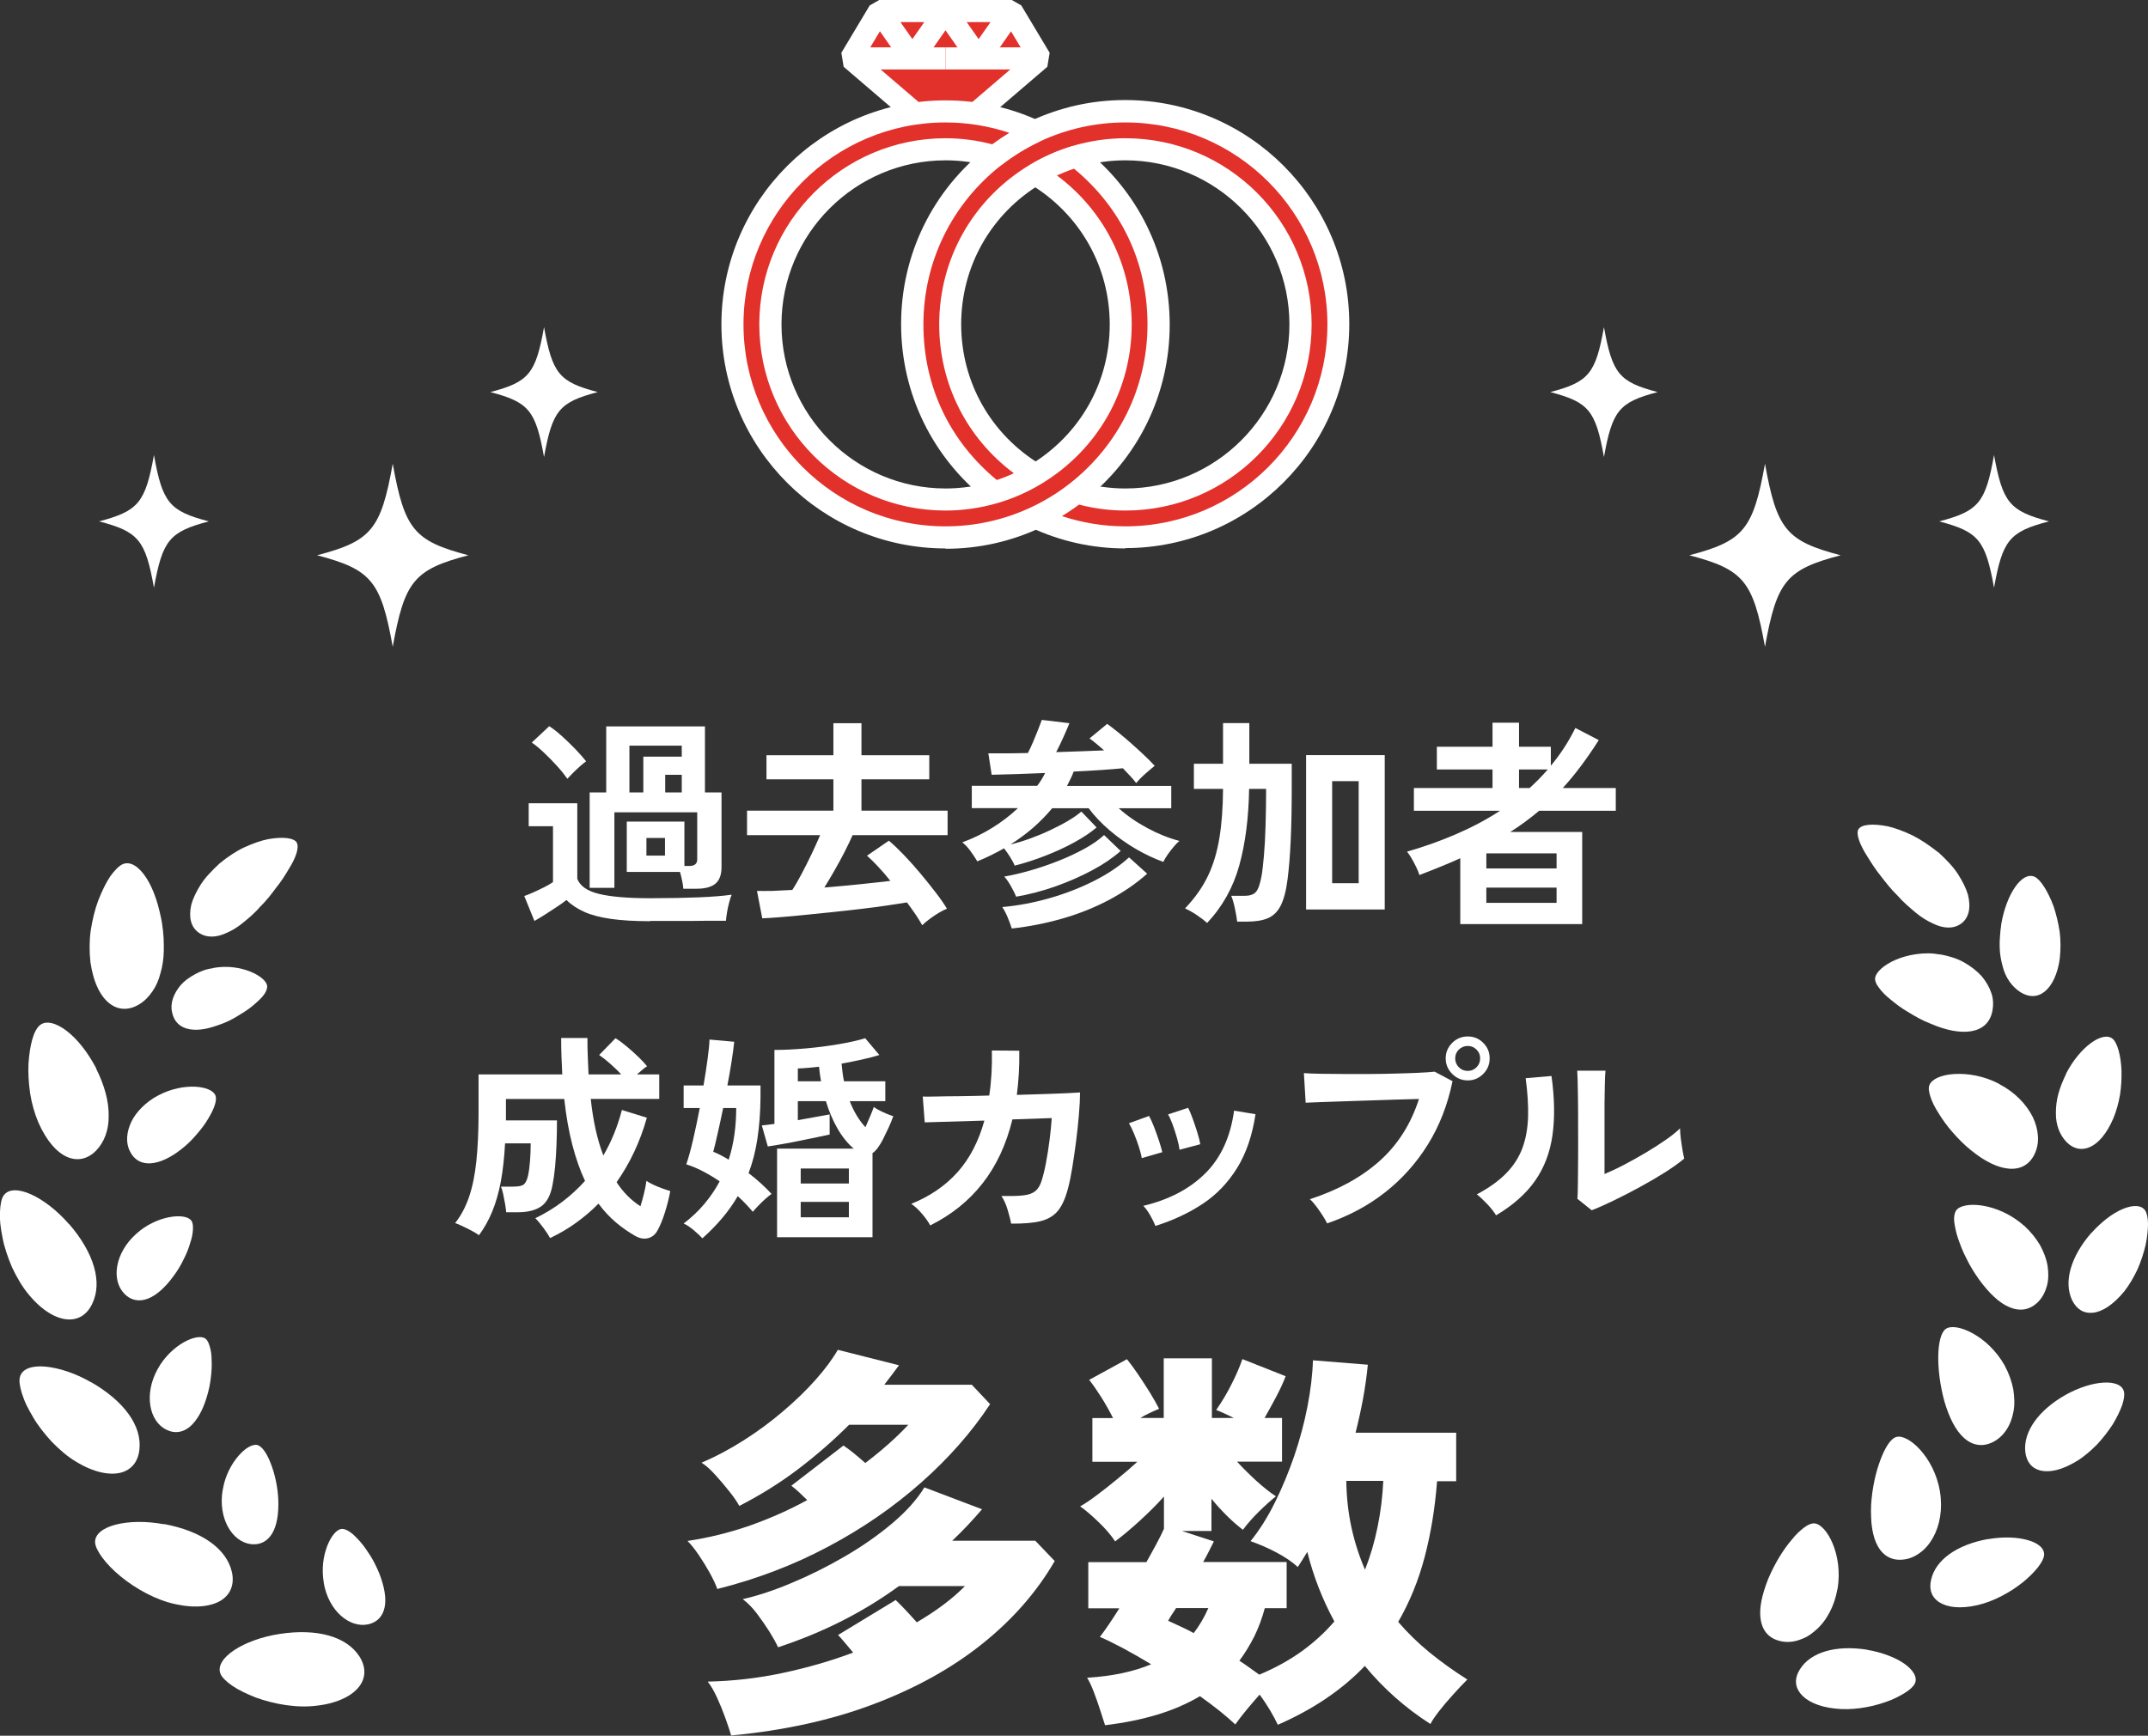 <?xml version="1.0" encoding="UTF-8"?><svg id="_レイヤー_1" xmlns="http://www.w3.org/2000/svg" viewBox="0 0 194.49 157.2"><rect x="0" y="0" width="194.49" height="157.2" fill="#333333" stroke="none"/><defs><style>.cls-1{fill:#fff;}.cls-2{fill:#e2302a;}</style></defs><g><g><path class="cls-2" d="M101.9,10.09c-2.91,0-5.67,.65-8.14,1.8-1.32,.62-2.56,1.38-3.7,2.27-4.53,3.53-7.44,9.03-7.44,15.22s2.92,11.69,7.44,15.22c1.31-.38,2.55-.94,3.7-1.63-4.62-2.77-7.72-7.81-7.72-13.59s3.1-10.82,7.72-13.59c1.15-.69,2.39-1.24,3.7-1.63,1.41-.41,2.9-.64,4.44-.64,8.76,0,15.86,7.1,15.86,15.86s-7.1,15.86-15.86,15.86c-1.54,0-3.03-.23-4.44-.64-1.14,.89-2.38,1.65-3.7,2.27,2.47,1.15,5.23,1.8,8.14,1.8,10.65,0,19.29-8.64,19.29-19.29s-8.64-19.29-19.29-19.29Z"/><path class="cls-1" d="M101.9,49.67c-2.99,0-5.87-.64-8.57-1.9v-1.81c1.24-.58,2.42-1.3,3.51-2.15l.89-.17c1.37,.4,2.77,.6,4.16,.6,8.19,0,14.86-6.67,14.86-14.86s-6.67-14.86-14.86-14.86c-1.39,0-2.79,.2-4.16,.6-1.2,.35-2.37,.86-3.47,1.52-4.53,2.72-7.23,7.48-7.23,12.73s2.7,10.01,7.23,12.73v1.71c-1.25,.75-2.57,1.33-3.94,1.73l-.9-.17c-4.97-3.88-7.83-9.71-7.83-16.01s2.85-12.13,7.83-16.01c1.21-.94,2.52-1.74,3.89-2.39,2.7-1.26,5.58-1.9,8.57-1.9,11.19,0,20.29,9.1,20.29,20.29s-9.1,20.29-20.29,20.29Zm-5.78-2.94c1.86,.62,3.79,.94,5.78,.94,10.08,0,18.29-8.2,18.29-18.29s-8.2-18.29-18.29-18.29c-2.69,0-5.29,.58-7.72,1.71-1.24,.58-2.42,1.3-3.51,2.15-4.48,3.5-7.06,8.76-7.06,14.43s2.42,10.61,6.65,14.1c.52-.17,1.04-.38,1.55-.61-4.27-3.18-6.77-8.1-6.77-13.49,0-5.96,3.07-11.36,8.2-14.45,1.25-.75,2.57-1.33,3.94-1.73,1.55-.45,3.14-.68,4.72-.68,9.3,0,16.86,7.56,16.86,16.86s-7.56,16.86-16.86,16.86c-1.42,0-2.84-.18-4.23-.55-.5,.37-1.02,.72-1.55,1.04Z"/></g><g><g><polygon class="cls-2" points="91.61 1 85.61 1 79.61 1 77.04 5.29 83.04 10.43 85.61 10.43 88.18 10.43 94.18 5.29 91.61 1"/><path class="cls-1" d="M88.18,11.43h-5.14l-.65-.24-6-5.14-.21-1.27,2.57-4.29,.86-.49h12l.86,.49,2.57,4.29-.21,1.27-6,5.14-.65,.24Zm-4.77-2h4.4l5.08-4.35-1.85-3.08h-10.87l-1.85,3.08,5.08,4.35Z"/></g><g><polygon class="cls-2" points="79.61 1 82.61 5.29 85.61 1 79.61 1"/><path class="cls-1" d="M81.79,5.86l-3-4.29,.82-1.57h6l.82,1.57-3,4.29h-1.64Zm-.26-3.86l1.08,1.54,1.08-1.54h-2.16Z"/></g><g><polygon class="cls-2" points="91.61 1 88.61 5.29 85.61 1 91.61 1"/><path class="cls-1" d="M87.79,5.86l-3-4.29,.82-1.57h6l.82,1.57-3,4.29h-1.64Zm-.26-3.86l1.08,1.54,1.08-1.54h-2.16Z"/></g><g><line class="cls-2" x1="94.18" y1="5.29" x2="85.61" y2="5.29"/><rect class="cls-1" x="85.61" y="4.29" width="8.57" height="2"/></g><rect class="cls-1" x="77.04" y="4.29" width="8.57" height="2"/></g><g><path class="cls-2" d="M97.46,14.17c-1.31,.38-2.55,.94-3.7,1.63,4.62,2.77,7.72,7.81,7.72,13.59s-3.1,10.82-7.72,13.59c-1.15,.69-2.39,1.24-3.7,1.63-1.41,.41-2.9,.64-4.44,.64-8.76,0-15.86-7.1-15.86-15.86s7.1-15.86,15.86-15.86c1.54,0,3.03,.23,4.44,.64,1.14-.89,2.38-1.65,3.7-2.27-2.47-1.15-5.23-1.8-8.14-1.8-10.65,0-19.29,8.64-19.29,19.29s8.64,19.29,19.29,19.29c2.91,0,5.67-.65,8.14-1.8,1.32-.62,2.56-1.38,3.7-2.27,4.53-3.53,7.44-9.03,7.44-15.22s-2.92-11.69-7.44-15.22Z"/><path class="cls-1" d="M85.61,49.67c-11.19,0-20.29-9.1-20.29-20.29s9.1-20.29,20.29-20.29c2.99,0,5.87,.64,8.57,1.9v1.81c-1.24,.58-2.42,1.3-3.51,2.15l-.89,.17c-1.37-.4-2.77-.6-4.16-.6-8.19,0-14.86,6.67-14.86,14.86s6.67,14.86,14.86,14.86c1.39,0,2.79-.2,4.16-.6,1.2-.35,2.37-.86,3.47-1.52,4.53-2.72,7.23-7.48,7.23-12.73s-2.7-10.01-7.23-12.73v-1.71c1.25-.75,2.57-1.33,3.94-1.73l.89,.17c4.97,3.88,7.83,9.71,7.83,16.01s-2.85,12.13-7.83,16.01c-1.21,.94-2.52,1.74-3.89,2.39-2.7,1.26-5.58,1.9-8.57,1.9Zm0-38.58c-10.08,0-18.29,8.2-18.29,18.29s8.2,18.29,18.29,18.29c2.69,0,5.29-.58,7.72-1.71,1.24-.58,2.42-1.3,3.51-2.15,4.48-3.5,7.06-8.76,7.06-14.43s-2.42-10.61-6.65-14.1c-.52,.17-1.04,.38-1.55,.61,4.27,3.18,6.77,8.1,6.77,13.49,0,5.96-3.07,11.36-8.2,14.45-1.25,.75-2.57,1.33-3.94,1.73-1.55,.45-3.14,.68-4.72,.68-9.3,0-16.86-7.56-16.86-16.86s7.56-16.86,16.86-16.86c1.41,0,2.83,.18,4.23,.55,.5-.37,1.02-.72,1.55-1.04-1.86-.62-3.79-.94-5.78-.94Z"/></g></g><g><path class="cls-1" d="M58.87,83.43c-1.41,0-2.6-.07-3.57-.21-.97-.14-1.77-.35-2.41-.64-.64-.29-1.17-.64-1.6-1.07-.24,.19-.53,.4-.88,.63s-.7,.46-1.06,.69c-.36,.23-.68,.42-.96,.58l-.92-2.26c.23-.08,.51-.19,.84-.34s.66-.3,.99-.47,.58-.32,.77-.45v-5.06h-2.2v-2.08h4.4v6.84c.24,.65,.9,1.11,1.97,1.37,1.07,.26,2.62,.39,4.63,.39,1.71,0,3.17-.03,4.4-.08,1.23-.05,2.22-.13,2.98-.24-.07,.15-.14,.37-.22,.67s-.15,.61-.2,.92c-.05,.31-.09,.57-.1,.77-.37,0-.86,0-1.46,0-.6,0-1.24,.01-1.91,.02-.67,0-1.32,0-1.93,0h-1.56Zm-7.5-12.9c-.23-.33-.53-.71-.9-1.12-.37-.41-.77-.82-1.18-1.21-.41-.39-.79-.71-1.14-.95l1.58-1.48c.33,.21,.72,.51,1.15,.9s.85,.79,1.25,1.21,.71,.78,.94,1.07c-.13,.09-.31,.24-.54,.44-.23,.2-.45,.41-.66,.62-.21,.21-.38,.39-.5,.52Zm10.5,9.96c-.01-.23-.05-.48-.11-.75-.06-.27-.12-.53-.19-.77h-4.82v-4.56h5.22v4.02h.44c.48,0,.72-.2,.72-.6v-4.26h-7.5v6.84h-2.24v-8.64h1.5v-5.98h8.94v5.98h1.5v6.78c0,.67-.18,1.16-.54,1.47s-.93,.47-1.72,.47h-1.2Zm-4.88-8.72h1.26v-3.24h3.48v-1h-4.74v4.24Zm1.54,5.72h1.68v-1.6h-1.68v1.6Zm1.7-5.72h1.5v-1.6h-1.5v1.6Z"/><path class="cls-1" d="M83.5,83.79c-.15-.27-.34-.58-.58-.94s-.51-.73-.8-1.12c-.48,.08-1.08,.17-1.81,.28s-1.51,.21-2.36,.31c-.85,.1-1.71,.2-2.6,.29-.89,.09-1.74,.18-2.55,.26s-1.55,.15-2.21,.2-1.18,.09-1.57,.1l-.48-2.48c.35,.01,.8,0,1.35,0,.55-.02,1.17-.05,1.85-.09,.27-.41,.55-.9,.85-1.47,.3-.57,.6-1.16,.89-1.77,.29-.61,.55-1.19,.78-1.72h-6.62v-2.22h7.82v-2.84h-6.06v-2.18h6.06v-2.9h2.54v2.9h6.14v2.18h-6.14v2.84h7.8v2.22h-8.6c-.2,.45-.44,.95-.72,1.5-.28,.55-.58,1.1-.9,1.66-.32,.56-.63,1.09-.94,1.58,1.11-.09,2.19-.19,3.26-.3,1.07-.11,1.97-.21,2.72-.3-.37-.47-.75-.9-1.12-1.3-.37-.4-.71-.73-1-.98l1.98-1.36c.39,.32,.83,.74,1.34,1.27,.51,.53,1.02,1.1,1.53,1.71,.51,.61,.98,1.2,1.41,1.76,.43,.56,.75,1.03,.98,1.42-.21,.08-.46,.21-.75,.38-.29,.17-.56,.36-.83,.56s-.49,.39-.66,.56Z"/><path class="cls-1" d="M91.87,78.39c-.09-.23-.23-.48-.41-.77-.18-.29-.36-.55-.55-.79-.37,.21-.76,.42-1.17,.62-.41,.2-.82,.39-1.25,.56-.16-.27-.36-.57-.61-.92s-.5-.61-.75-.8c.99-.36,1.9-.81,2.75-1.34,.85-.53,1.61-1.12,2.29-1.76h-4.18v-2.02h5.92c.15-.19,.28-.38,.4-.58,.12-.2,.23-.39,.32-.58-.93,.04-1.83,.07-2.68,.1-.85,.03-1.57,.05-2.16,.06l-.3-1.94c.47,0,1.01,0,1.62,0,.61,0,1.27-.02,1.96-.03,.16-.31,.32-.65,.48-1.03s.31-.75,.45-1.1,.25-.64,.33-.87l2.5,.3c-.12,.29-.29,.7-.52,1.21-.23,.51-.45,.98-.68,1.41,.79-.03,1.56-.05,2.31-.08,.75-.03,1.43-.05,2.03-.08-.24-.21-.47-.41-.7-.6s-.43-.35-.62-.48l1.6-1.32c.28,.2,.61,.46,1,.77,.39,.31,.78,.65,1.19,1.01,.41,.36,.8,.72,1.17,1.07,.37,.35,.69,.67,.94,.95-.24,.19-.52,.43-.85,.72-.33,.29-.6,.57-.83,.84-.13-.19-.31-.39-.52-.62-.21-.23-.44-.47-.68-.72-.55,.05-1.21,.11-1.99,.16-.78,.05-1.6,.1-2.47,.14-.08,.23-.17,.45-.28,.66-.11,.21-.21,.43-.32,.64h9.44v2.02h-4.76c.76,.68,1.63,1.28,2.62,1.81,.99,.53,1.95,.91,2.88,1.15-.15,.12-.32,.29-.51,.52-.19,.23-.38,.46-.55,.71-.17,.25-.31,.47-.4,.67-.81-.29-1.64-.68-2.48-1.17-.84-.49-1.63-1.05-2.37-1.68-.74-.63-1.38-1.3-1.91-2.01h-3.3c-.51,.61-1.08,1.2-1.71,1.75-.63,.55-1.32,1.06-2.07,1.53,.56-.13,1.15-.31,1.76-.53s1.22-.47,1.81-.75c.59-.28,1.14-.56,1.63-.85,.49-.29,.9-.57,1.22-.85l1.38,1.44c-.53,.45-1.2,.9-2,1.34s-1.67,.84-2.61,1.21c-.94,.37-1.88,.67-2.81,.91Zm-.26,5.7c-.08-.27-.2-.59-.36-.98s-.33-.71-.5-.96c1.44-.13,2.87-.4,4.3-.81,1.43-.41,2.76-.93,4.01-1.56,1.25-.63,2.3-1.34,3.17-2.13l1.64,1.48c-1,.89-2.15,1.68-3.45,2.37-1.3,.69-2.7,1.25-4.19,1.68-1.49,.43-3.03,.74-4.62,.91Zm.4-2.88c-.11-.27-.27-.59-.48-.96-.21-.37-.41-.66-.6-.86,.75-.13,1.54-.32,2.38-.56,.84-.24,1.68-.53,2.52-.86s1.62-.7,2.34-1.09c.72-.39,1.32-.81,1.8-1.25l1.5,1.44c-.69,.61-1.55,1.2-2.58,1.75-1.03,.55-2.14,1.04-3.33,1.46s-2.38,.73-3.55,.93Z"/><path class="cls-1" d="M109.3,83.59c-.23-.21-.53-.44-.9-.69-.37-.25-.74-.46-1.1-.63,.89-.93,1.58-1.91,2.07-2.93,.49-1.02,.83-2.17,1.04-3.44,.21-1.27,.32-2.76,.33-4.45h-2.64v-2.28h2.64v-3.68h2.38v3.68h3.84v2.28c0,3.57-.13,6.31-.38,8.2-.13,1.03-.34,1.82-.62,2.37s-.67,.93-1.16,1.14-1.13,.31-1.92,.31h-.86c-.04-.33-.11-.74-.21-1.21-.1-.47-.21-.85-.33-1.13h1.22c.48,0,.82-.12,1.02-.35s.37-.7,.5-1.41c.08-.44,.15-1.06,.22-1.85,.07-.79,.12-1.71,.15-2.76s.05-2.15,.05-3.31h-1.54c-.04,2.63-.34,4.94-.89,6.93-.55,1.99-1.52,3.73-2.91,5.21Zm8.96-1.22v-13.98h7.12v13.98h-7.12Zm2.36-2.38h2.4v-9.24h-2.4v9.24Z"/><path class="cls-1" d="M132.22,83.69v-5.96c-1.13,.51-2.37,1.01-3.7,1.52-.05-.19-.15-.42-.28-.7-.13-.28-.28-.55-.43-.81s-.29-.46-.41-.61c1.57-.45,3.07-.99,4.48-1.6s2.73-1.31,3.94-2.1h-7.8v-2.06h7.12v-1.68h-5.04v-2.06h5.04v-2.18h2.4v2.18h2.88v1.72c.87-1.04,1.61-2.18,2.22-3.42l2.12,1.1c-1.07,1.68-2.15,3.13-3.26,4.34h4.8v2.06h-6.94c-.41,.35-.84,.68-1.27,1-.43,.32-.88,.63-1.35,.92h6.52v8.34h-11.04Zm2.36-5.04h6.36v-1.36h-6.36v1.36Zm0,3.12h6.36v-1.38h-6.36v1.38Zm2.96-10.4h.96c.29-.27,.58-.54,.85-.82,.27-.28,.54-.57,.79-.86h-2.6v1.68Z"/><path class="cls-1" d="M49.81,112.13c-.15-.27-.35-.58-.61-.93-.26-.35-.5-.64-.73-.87,.89-.43,1.71-.93,2.46-1.5,.75-.57,1.43-1.2,2.04-1.88-.44-.93-.82-2.01-1.14-3.23-.32-1.22-.57-2.62-.74-4.19h-5.28v1.94h4.62c0,.71-.01,1.42-.04,2.15-.03,.73-.07,1.41-.13,2.05-.06,.64-.14,1.19-.23,1.64-.17,.93-.51,1.58-1.02,1.94-.51,.36-1.21,.54-2.12,.54h-1.06c-.01-.21-.05-.47-.1-.77-.05-.3-.11-.59-.17-.88s-.13-.51-.21-.67h1.12c.49,0,.82-.07,.98-.22,.16-.15,.28-.41,.36-.78,.08-.36,.14-.8,.18-1.33s.06-1.06,.06-1.59h-2.32c-.07,1.32-.2,2.48-.39,3.49-.19,1.01-.45,1.9-.77,2.68-.32,.78-.72,1.5-1.2,2.15-.16-.12-.39-.26-.69-.42s-.59-.3-.87-.43-.48-.21-.6-.25c.53-.67,.95-1.46,1.26-2.37s.53-1.99,.66-3.23c.13-1.24,.2-2.69,.2-4.36v-3.5h7.58c-.03-.51-.05-1.04-.07-1.59-.02-.55-.03-1.12-.03-1.71h2.38c0,.57,0,1.14,.03,1.69,.02,.55,.04,1.09,.07,1.61h2.96c-.32-.35-.66-.67-1.01-.98-.35-.31-.68-.57-.99-.78l1.48-1.52c.31,.19,.65,.44,1.02,.75,.37,.31,.73,.63,1.06,.95s.59,.6,.78,.84c-.12,.07-.26,.17-.42,.31-.16,.14-.33,.28-.5,.43h2.02v2.22h-6.2c.21,1.99,.59,3.69,1.14,5.12,.73-1.25,1.29-2.63,1.68-4.12l2.26,.7c-.61,2.17-1.53,4.12-2.74,5.84,.59,.91,1.31,1.63,2.16,2.18,.12-.39,.23-.79,.33-1.2,.1-.41,.17-.78,.21-1.1,.15,.11,.36,.22,.63,.35s.55,.24,.83,.34c.28,.1,.51,.18,.7,.23-.11,.61-.27,1.25-.48,1.92-.21,.67-.43,1.21-.66,1.62-.2,.39-.49,.63-.87,.73-.38,.1-.78,.02-1.21-.23-.6-.35-1.18-.75-1.73-1.22-.55-.47-1.07-1.03-1.55-1.68-.61,.63-1.29,1.2-2.02,1.73-.73,.53-1.52,.99-2.36,1.39Z"/><path class="cls-1" d="M63.6,112.15c-.19-.2-.44-.44-.77-.72-.33-.28-.64-.49-.93-.62,.72-.55,1.35-1.14,1.89-1.79,.54-.65,1-1.32,1.37-2.03-.47-.32-.95-.61-1.46-.88s-1.03-.49-1.56-.66c.2-.59,.41-1.34,.62-2.25,.21-.91,.41-1.86,.6-2.85h-1.46v-2.04h1.8c.15-.87,.27-1.67,.37-2.41,.1-.74,.16-1.32,.17-1.75l2.24,.2c-.05,.49-.13,1.09-.24,1.79s-.23,1.42-.38,2.17h3v1.04c-.01,1.39-.11,2.65-.28,3.78-.17,1.13-.44,2.17-.8,3.12,.39,.29,.76,.6,1.12,.93s.68,.64,.96,.95c-.16,.11-.35,.26-.57,.46-.22,.2-.43,.4-.63,.61-.2,.21-.37,.39-.5,.55-.4-.48-.85-.95-1.36-1.42-.4,.69-.87,1.35-1.4,1.98s-1.13,1.24-1.8,1.84Zm2.38-7.12c.24-.75,.41-1.51,.52-2.3,.11-.79,.16-1.58,.16-2.38h-1.18c-.17,.83-.34,1.6-.5,2.31-.16,.71-.29,1.26-.4,1.65,.23,.09,.46,.2,.69,.32s.47,.25,.71,.4Zm4.38,7.02v-8.02h6.94c-.56-.48-1.05-1.09-1.48-1.84-.43-.75-.77-1.57-1.04-2.46h-2.54v1.72c.53-.09,1.05-.19,1.56-.28,.51-.09,.95-.17,1.32-.24v1.82c-.31,.07-.7,.15-1.17,.25-.47,.1-.98,.2-1.51,.31s-1.06,.21-1.57,.3c-.51,.09-.96,.17-1.35,.22l-.54-1.9c.15-.01,.32-.03,.52-.06,.2-.03,.41-.05,.62-.08v-6.7c.89,0,1.85-.05,2.87-.14,1.02-.09,2-.22,2.95-.38,.95-.16,1.75-.34,2.4-.54l1.28,1.52c-.49,.15-1.03,.29-1.62,.42-.59,.13-1.19,.25-1.8,.36,.03,.28,.06,.55,.09,.82s.08,.53,.13,.78h3.74v1.8h-3.22c.36,.93,.83,1.72,1.42,2.36,.15-.33,.29-.67,.43-1,.14-.33,.25-.61,.33-.84,.09,.08,.25,.18,.46,.29,.21,.11,.44,.22,.68,.32,.24,.1,.45,.18,.62,.23-.11,.31-.24,.64-.41,1.01-.17,.37-.34,.72-.51,1.06-.17,.34-.35,.62-.52,.85-.15,.19-.29,.33-.44,.42v7.62h-8.64Zm1.88-14.12h2.1c-.08-.44-.14-.88-.18-1.32-.33,.04-.66,.07-.98,.1-.32,.03-.63,.05-.94,.06v1.16Zm.26,9.26h4.36v-1.36h-4.36v1.36Zm0,3.06h4.36v-1.4h-4.36v1.4Z"/><path class="cls-1" d="M84.23,110.99c-.15-.29-.39-.64-.73-1.04-.34-.4-.67-.71-.99-.92,1.69-.68,3.09-1.64,4.19-2.87,1.1-1.23,1.91-2.79,2.43-4.67l-5.4,.16-.18-2.34c.17,.01,.55,.02,1.14,0s1.31-.02,2.16-.03c.85-.01,1.76-.03,2.72-.06,.19-1.24,.27-2.6,.24-4.08l2.48,.02c.01,.71,0,1.39-.04,2.06s-.1,1.31-.18,1.94c.93-.03,1.81-.05,2.62-.08,.81-.03,1.5-.05,2.05-.08,.55-.03,.9-.05,1.05-.06,0,.56-.03,1.23-.1,2.02s-.15,1.6-.26,2.43c-.11,.83-.22,1.62-.34,2.35s-.24,1.33-.36,1.78c-.23,.92-.53,1.62-.91,2.1-.38,.48-.91,.8-1.58,.97-.67,.17-1.57,.24-2.69,.23-.05-.32-.16-.73-.31-1.24s-.34-.93-.57-1.26c.85,.01,1.52,0,2-.06,.48-.05,.84-.19,1.09-.4,.25-.21,.44-.54,.57-.98,.13-.41,.26-.94,.38-1.58s.23-1.32,.32-2.03c.09-.71,.16-1.38,.2-2.01l-3.56,.12c-.56,2.28-1.46,4.21-2.71,5.8-1.25,1.59-2.82,2.85-4.73,3.8Z"/><path class="cls-1" d="M103.38,104.89c-.04-.27-.13-.61-.26-1.02-.13-.41-.28-.82-.45-1.22-.17-.4-.32-.71-.45-.92l1.82-.66c.13,.23,.28,.55,.44,.96,.16,.41,.31,.83,.45,1.25,.14,.42,.24,.78,.31,1.07l-1.86,.54Zm1.24,6.14c-.11-.28-.27-.6-.48-.97-.21-.37-.42-.65-.62-.85,2.31-.55,4.17-1.52,5.59-2.92,1.42-1.4,2.3-3.3,2.63-5.7l1.94,.32c-.29,1.93-.85,3.56-1.67,4.88-.82,1.32-1.85,2.4-3.1,3.23s-2.68,1.5-4.29,2.01Zm2.18-6.9c-.03-.27-.1-.61-.22-1.03s-.25-.83-.4-1.24c-.15-.41-.29-.72-.42-.93l1.82-.6c.12,.24,.26,.57,.41,.98s.29,.83,.42,1.25,.22,.78,.27,1.07l-1.88,.5Z"/><path class="cls-1" d="M120.16,110.79c-.08-.17-.21-.4-.39-.68s-.37-.56-.58-.84-.4-.5-.59-.66c2.55-.83,4.65-1.98,6.3-3.45,1.65-1.47,2.85-3.35,3.58-5.63-.63,.01-1.34,.03-2.13,.06-.79,.03-1.61,.05-2.45,.08-.84,.03-1.64,.05-2.41,.08-.77,.03-1.44,.05-2.01,.07-.57,.02-.99,.04-1.26,.05l-.16-2.68c.39,.03,.9,.05,1.53,.06,.63,.01,1.33,.02,2.09,.02s1.55,0,2.36,0c.81,0,1.6-.02,2.35-.04,.75-.02,1.44-.04,2.05-.07,.61-.03,1.1-.06,1.46-.1l1.62,.86c-.44,2.13-1.18,4.04-2.23,5.73-1.05,1.69-2.34,3.13-3.88,4.34-1.54,1.21-3.29,2.14-5.25,2.81Zm12.74-12.94c-.55,0-1.02-.2-1.41-.59-.39-.39-.59-.86-.59-1.41s.2-1.01,.59-1.4c.39-.39,.86-.58,1.41-.58s1.01,.19,1.4,.58,.58,.85,.58,1.4-.19,1.02-.58,1.41-.85,.59-1.4,.59Zm0-.86c.31,0,.57-.11,.79-.33,.22-.22,.33-.49,.33-.81s-.11-.57-.33-.79-.48-.33-.79-.33-.59,.11-.81,.33-.33,.48-.33,.79,.11,.59,.33,.81c.22,.22,.49,.33,.81,.33Z"/><path class="cls-1" d="M135.46,110.07c-.17-.29-.43-.63-.78-1-.35-.37-.67-.67-.96-.9,1.11-.59,2-1.23,2.67-1.92s1.16-1.46,1.47-2.31,.47-1.79,.5-2.83c.03-1.04-.05-2.19-.22-3.46l2.34-.2c.28,2,.31,3.78,.09,5.35-.22,1.57-.74,2.94-1.57,4.13-.83,1.19-2.01,2.23-3.54,3.14Zm8.66-.46l-1.3-1.04c.03-.21,.04-.65,.05-1.32,0-.67,.01-1.46,.02-2.38s0-1.85,0-2.8c0-1.17,0-2.19-.02-3.06-.01-.87-.03-1.55-.06-2.04h2.56c-.03,.24-.05,.62-.06,1.15-.01,.53-.02,1.13-.03,1.81,0,.68,0,1.36,0,2.04v4.36c.57-.24,1.19-.53,1.85-.88,.66-.35,1.31-.71,1.96-1.1s1.24-.77,1.77-1.14c.53-.37,.95-.71,1.26-1.02,0,.25,.02,.57,.07,.94s.1,.73,.16,1.07c.06,.34,.11,.58,.15,.73-.44,.37-1.02,.79-1.73,1.24-.71,.45-1.48,.9-2.29,1.34-.81,.44-1.6,.85-2.37,1.22s-1.43,.67-1.99,.88Z"/><path class="cls-1" d="M64.95,143.92c-.14-.41-.37-.89-.68-1.46-.31-.56-.65-1.11-1.01-1.64-.36-.53-.7-.95-1.01-1.26,1.94-.29,3.83-.76,5.67-1.4,1.84-.65,3.56-1.42,5.17-2.3-.26-.26-.52-.51-.77-.74-.25-.23-.47-.41-.67-.56l4.72-3.64c.26,.17,.57,.4,.92,.68s.7,.59,1.06,.9c1.51-1.15,2.81-2.3,3.89-3.46h-5.36c-1.42,1.42-2.95,2.75-4.59,4s-3.43,2.36-5.35,3.35c-.19-.36-.49-.8-.9-1.31-.41-.52-.83-1.02-1.28-1.51-.44-.49-.86-.86-1.24-1.1,1.3-.55,2.57-1.23,3.83-2.03,1.26-.8,2.45-1.68,3.56-2.63,1.12-.95,2.1-1.9,2.95-2.86,.85-.96,1.52-1.86,2-2.7l5.54,1.4c-.46,.62-.9,1.21-1.33,1.76h7.92l1.66,1.76c-1.66,2.52-3.74,4.89-6.25,7.11s-5.32,4.16-8.44,5.81c-3.12,1.66-6.46,2.93-10.01,3.82Zm1.26,13.28c-.12-.41-.29-.93-.52-1.57-.23-.64-.48-1.26-.76-1.87-.28-.61-.56-1.1-.85-1.46,2.3-.05,4.58-.31,6.82-.79,2.24-.48,4.36-1.09,6.35-1.84-.29-.34-.55-.65-.79-.94-.24-.29-.43-.5-.58-.65l5.22-3.17c.48,.46,1.12,1.13,1.91,2.02,1.8-1.06,3.25-2.15,4.36-3.28h-5.98c-3.22,2.35-6.86,4.2-10.94,5.54-.17-.38-.43-.85-.77-1.4-.35-.55-.73-1.1-1.15-1.66-.42-.55-.85-.98-1.28-1.3,1.37-.31,2.86-.8,4.46-1.48,1.61-.67,3.2-1.47,4.79-2.39,1.58-.92,3.01-1.92,4.28-2.99,1.27-1.07,2.24-2.15,2.92-3.26l5.22,1.98c-.43,.5-.87,.99-1.31,1.46s-.91,.93-1.39,1.39h7.52l1.76,1.84c-1.61,2.78-3.79,5.28-6.55,7.49-2.76,2.21-6.04,4.03-9.85,5.47-3.8,1.44-8.11,2.39-12.91,2.84Z"/><path class="cls-1" d="M100.05,156.23c-.12-.38-.27-.85-.45-1.4-.18-.55-.37-1.1-.58-1.64s-.4-.95-.59-1.24c2.28-.14,4.21-.55,5.8-1.22-1.82-1.1-3.37-1.93-4.64-2.48,.24-.31,.51-.69,.81-1.13,.3-.44,.62-.93,.95-1.46h-2.81v-4.18h5.26c.34-.6,.64-1.16,.92-1.67,.28-.52,.5-.97,.67-1.35v-2.92c-.67,.75-1.41,1.48-2.21,2.21-.8,.73-1.54,1.35-2.21,1.85-.38-.58-.9-1.18-1.55-1.8-.65-.62-1.19-1.08-1.62-1.37,.43-.24,.94-.58,1.53-1.03,.59-.44,1.21-.93,1.85-1.46,.65-.53,1.25-1.04,1.8-1.55h-4.07v-3.96h1.87c-.34-.67-.7-1.31-1.08-1.91-.38-.6-.74-1.12-1.08-1.55l3.42-1.87c.31,.38,.66,.86,1.04,1.42,.38,.56,.74,1.12,1.08,1.67,.33,.55,.6,1.02,.79,1.4-.29,.12-.57,.25-.85,.38-.28,.13-.56,.28-.85,.45h2.12v-5.4h4.36v5.4h1.98c-.29-.14-.56-.28-.83-.4-.26-.12-.52-.23-.76-.32,.53-.77,1-1.55,1.4-2.36,.41-.8,.73-1.55,.97-2.25l3.92,1.55c-.22,.58-.5,1.19-.85,1.85-.35,.66-.7,1.3-1.06,1.93h1.58v3.96h-4.07c.55,.6,1.14,1.18,1.76,1.75,.62,.56,1.21,1.03,1.76,1.39-.48,.38-1,.85-1.55,1.39s-1.03,1.09-1.44,1.64c-.5-.38-1-.82-1.48-1.3-.48-.48-.94-.98-1.37-1.51v2.92h-2.66l2.88,.94c-.14,.29-.29,.59-.45,.9-.16,.31-.33,.64-.52,.97h7.56v4.18h-1.98c-.24,.91-.56,1.76-.95,2.56-.4,.79-.85,1.52-1.35,2.2,.34,.22,.65,.43,.95,.65,.3,.22,.58,.42,.85,.61,1.44-.6,2.72-1.31,3.85-2.12,1.13-.82,2.11-1.72,2.95-2.7-1.08-1.99-1.9-4.09-2.45-6.3-.14,.24-.29,.47-.43,.7-.14,.23-.29,.45-.43,.67-.53-.48-1.18-.92-1.96-1.33-.78-.41-1.55-.74-2.32-1.01,.82-1.01,1.55-2.18,2.21-3.51s1.24-2.74,1.75-4.21c.5-1.48,.9-2.96,1.19-4.45,.29-1.49,.46-2.89,.5-4.21l4.97,.4c-.1,1.01-.24,2.03-.43,3.06-.19,1.03-.42,2.06-.68,3.1h9.11v4.39h-1.73c-.19,2.47-.57,4.77-1.13,6.89-.56,2.12-1.36,4.07-2.39,5.85,.84,.98,1.79,1.91,2.84,2.77,1.06,.86,2.2,1.68,3.42,2.45-.41,.41-.85,.87-1.31,1.39-.47,.52-.89,1.01-1.26,1.49-.37,.48-.63,.86-.77,1.15-2.28-1.46-4.26-3.22-5.94-5.26-2.06,2.16-4.69,3.94-7.88,5.33-.19-.41-.43-.85-.7-1.31-.28-.47-.59-.94-.95-1.42-.38,.43-.78,.89-1.19,1.39-.41,.49-.74,.93-1.01,1.31-.38-.36-.85-.76-1.4-1.21-.55-.44-1.15-.89-1.8-1.35-1.18,.7-2.48,1.26-3.92,1.69-1.44,.43-3,.74-4.68,.94Zm8.03-8.32c.5-.65,.95-1.4,1.33-2.27h-2.92c-.14,.22-.28,.42-.4,.61-.12,.19-.23,.37-.32,.54,.36,.17,.74,.34,1.13,.52,.4,.18,.79,.38,1.17,.59Zm15.52-5.76c.48-1.22,.86-2.51,1.13-3.85,.28-1.34,.45-2.74,.52-4.18h-3.35c.02,1.49,.18,2.9,.47,4.23s.7,2.6,1.22,3.8Z"/></g><g><g><path class="cls-1" d="M23.58,82.09c-.5,.6-1.05,1.05-1.55,1.46-.49,.41-1,.72-1.49,.93-.94,.45-1.86,.48-2.56-.02-.69-.5-.92-1.37-.66-2.52,.15-.56,.44-1.17,.85-1.82,.41-.65,1.02-1.27,1.71-1.92,.71-.58,1.46-1.09,2.22-1.45,.78-.35,1.51-.62,2.18-.75,1.36-.24,2.34-.11,2.58,.3,.26,.44-.07,1.4-.72,2.42-.31,.53-.68,1.12-1.13,1.67-.43,.58-.89,1.18-1.43,1.71Z"/><path class="cls-1" d="M14.68,83.7c.14,.85,.16,1.63,.15,2.39-.01,.75-.12,1.44-.3,2.05-.16,.63-.4,1.18-.73,1.65-.33,.47-.7,.87-1.18,1.16-.93,.57-1.88,.56-2.69-.06-.8-.61-1.47-1.85-1.74-3.74-.1-.9-.11-1.88,.02-2.85,.15-.96,.37-1.91,.69-2.76,.33-.84,.7-1.6,1.08-2.17,.4-.56,.8-.95,1.12-1.1,.7-.31,1.49,.22,2.15,1.24,.33,.51,.62,1.14,.86,1.85,.12,.35,.23,.72,.32,1.11,.09,.39,.19,.8,.25,1.21Z"/><path class="cls-1" d="M19.33,87.67c-.32,.05-.63,.12-.91,.22-.28,.1-.55,.22-.79,.36-.49,.27-.94,.59-1.27,.97-.64,.77-.98,1.64-.77,2.5,.18,.84,.74,1.34,1.55,1.49,.4,.08,.87,.07,1.38-.02,.51-.09,1.05-.27,1.66-.5,.58-.22,1.11-.52,1.59-.83,.5-.29,.94-.61,1.3-.93,.36-.32,.67-.6,.86-.89,.2-.28,.28-.55,.26-.75-.1-.85-2.37-2.07-4.85-1.63Z"/><path class="cls-1" d="M8.71,96.79c.75,1.5,1.15,2.97,1.13,4.25,.02,1.29-.39,2.4-1.15,3.18-1.52,1.53-3.73,.81-5.22-2.57-.34-.81-.6-1.71-.74-2.62-.13-.91-.19-1.82-.15-2.67,.05-.84,.17-1.61,.34-2.22,.17-.61,.42-1.06,.68-1.28,.55-.47,1.47-.23,2.43,.5,.96,.73,1.92,1.94,2.69,3.41Z"/><path class="cls-1" d="M14.33,99.21c-.59,.3-1.07,.68-1.48,1.08-.41,.41-.74,.85-.96,1.31-.43,.92-.53,1.87-.13,2.66,.75,1.57,2.63,1.44,4.71-.22,.51-.4,.96-.85,1.35-1.32,.41-.46,.76-.94,1.03-1.4,.55-.9,.83-1.7,.65-2.12-.36-.88-2.88-1.2-5.15,0Z"/><path class="cls-1" d="M6.26,110.86c2.22,2.57,3.06,5.25,2.08,7.24-.47,.98-1.27,1.48-2.29,1.39-1.01-.09-2.25-.79-3.47-2.27-.59-.71-1.07-1.56-1.49-2.44-.37-.88-.7-1.81-.86-2.68-.09-.44-.16-.86-.2-1.26-.04-.4-.04-.77-.03-1.1,.03-.67,.13-1.19,.33-1.47,.88-1.24,3.75,.1,5.92,2.6Z"/><path class="cls-1" d="M12.32,111.76c-1.92,1.72-2.27,4.19-1.05,5.42,.58,.61,1.35,.73,2.11,.44,.76-.29,1.57-1,2.31-2.02,.37-.49,.69-1.02,.93-1.53,.27-.52,.47-1.02,.6-1.49,.16-.47,.24-.89,.25-1.25,.02-.35-.02-.63-.16-.8-.29-.36-1.06-.47-2-.29-.93,.18-2.07,.67-2.99,1.52Z"/><path class="cls-1" d="M8.25,125.18c2.94,1.69,4.63,3.93,4.37,6.13-.12,1.08-.72,1.82-1.7,2.07-.98,.24-2.39,0-4.02-.99-.8-.47-1.52-1.11-2.21-1.81-.65-.71-1.26-1.47-1.7-2.24-.23-.38-.43-.76-.61-1.12-.17-.36-.29-.71-.4-1.03-.2-.64-.27-1.17-.17-1.5,.2-.73,1.1-1.03,2.3-.92,1.19,.11,2.71,.59,4.14,1.42Z"/><path class="cls-1" d="M14.26,124.02c-1.24,2.26-.75,4.71,.81,5.47,.76,.38,1.51,.24,2.14-.29,.31-.27,.59-.63,.85-1.08,.26-.45,.48-.99,.66-1.59,.18-.58,.31-1.19,.37-1.75,.07-.57,.1-1.12,.07-1.61,0-.49-.07-.92-.18-1.26-.1-.34-.23-.59-.42-.7-.39-.24-1.15-.09-1.98,.39-.82,.48-1.73,1.32-2.32,2.42Z"/><path class="cls-1" d="M14.86,138.03c3.34,.62,5.66,2.2,6.14,4.36,.23,1.06-.09,1.96-.93,2.52-.42,.28-.98,.47-1.67,.55-.35,.04-.72,.05-1.14,.03-.41-.03-.84-.09-1.31-.19-1.81-.37-3.65-1.4-5.03-2.53-1.38-1.13-2.26-2.37-2.31-3.06-.08-1.52,2.99-2.27,6.25-1.66Z"/><path class="cls-1" d="M20.16,134.95c-.43,2.55,.85,4.69,2.56,4.9,.85,.1,1.51-.27,1.93-.98,.42-.71,.59-1.75,.55-3.02-.05-1.22-.33-2.41-.69-3.32-.35-.92-.8-1.55-1.21-1.66-.45-.1-1.12,.29-1.74,1.02-.62,.73-1.2,1.81-1.39,3.05Z"/><path class="cls-1" d="M25.33,147.98c3.36-.51,6.06,.21,7.24,2.08,.57,.93,.57,1.88-.05,2.69-.31,.4-.77,.77-1.4,1.07-.63,.3-1.42,.54-2.37,.65-1.84,.25-3.91-.12-5.59-.73-.83-.33-1.57-.68-2.12-1.06-.55-.38-.93-.75-1.07-1.07-.59-1.41,2.08-3.13,5.36-3.63Z"/><path class="cls-1" d="M29.31,143.34c.43,2.55,2.35,4.14,4.03,3.77,.84-.19,1.33-.75,1.49-1.56,.16-.81-.02-1.84-.48-3.03-.23-.56-.5-1.11-.8-1.6-.31-.48-.62-.94-.94-1.3-.33-.36-.63-.68-.92-.87-.29-.2-.56-.3-.76-.28-.45,.05-.95,.64-1.3,1.54-.17,.45-.31,.97-.37,1.54-.06,.56-.05,1.17,.06,1.8Z"/></g><g><path class="cls-1" d="M175.51,77.19c.71,.66,1.34,1.3,1.77,1.97,.43,.67,.74,1.3,.91,1.88,.29,1.19,.08,2.1-.62,2.61-.69,.5-1.61,.46-2.57-.02-.5-.22-1.03-.55-1.55-.98-.52-.44-1.1-.92-1.65-1.55-.57-.55-1.06-1.18-1.52-1.78-.47-.58-.86-1.2-1.2-1.75-.69-1.07-1.05-2.05-.81-2.46,.26-.44,1.26-.55,2.67-.27,.69,.16,1.45,.45,2.25,.83,.78,.4,1.56,.93,2.31,1.53Z"/><path class="cls-1" d="M175.69,86.44c.77,.14,1.53,.37,2.14,.72,.62,.35,1.16,.77,1.59,1.24,.41,.49,.71,1.01,.89,1.55,.18,.53,.19,1.1,.09,1.62-.42,2.11-2.77,2.38-5.65,1.12-.72-.28-1.36-.65-1.96-1.02-.62-.35-1.14-.76-1.59-1.13-.46-.36-.82-.73-1.06-1.07-.26-.32-.38-.62-.36-.87,.06-.54,.76-1.19,1.83-1.66,.53-.23,1.16-.42,1.86-.52,.35-.05,.71-.08,1.09-.08,.37,0,.74,.04,1.13,.11Z"/><path class="cls-1" d="M181.2,83.77c-.06,.35-.09,.69-.11,1.02-.03,.34-.04,.66-.03,.97,.01,.63,.12,1.2,.26,1.73,.26,1.06,.86,1.88,1.62,2.37,.77,.48,1.54,.47,2.19-.05,.32-.26,.62-.64,.86-1.16,.24-.52,.44-1.17,.52-1.94,.08-.75,.08-1.55-.02-2.34-.12-.78-.31-1.56-.54-2.26-.51-1.39-1.2-2.46-1.72-2.7-1.17-.53-2.59,1.62-3.04,4.36Z"/><path class="cls-1" d="M181.02,98.18c1.44,.75,2.46,1.84,3.04,2.99,.54,1.15,.64,2.35,.17,3.33-.91,1.95-3.24,1.75-5.76-.32-.62-.49-1.17-1.06-1.67-1.63-.51-.57-.92-1.16-1.26-1.71-.35-.54-.61-1.06-.75-1.51-.14-.44-.2-.8-.09-1.06,.21-.54,1.08-.93,2.26-1,1.17-.07,2.68,.16,4.06,.9Z"/><path class="cls-1" d="M187.08,97.25c-.3,.62-.55,1.23-.71,1.83-.16,.59-.22,1.17-.22,1.7-.02,1.08,.34,2,.96,2.65,1.24,1.27,3.05,.64,4.24-2.14,.28-.67,.48-1.41,.61-2.15,.11-.74,.15-1.49,.13-2.18-.05-1.37-.38-2.5-.78-2.86-.89-.79-3,.72-4.24,3.14Z"/><path class="cls-1" d="M183.28,111.01c.58,.53,1.06,1.13,1.43,1.75,.34,.62,.59,1.27,.69,1.9,.09,.63,.09,1.24-.06,1.79-.15,.55-.4,1.04-.77,1.43-.75,.77-1.66,.91-2.6,.52-.94-.38-1.88-1.28-2.8-2.55-.43-.61-.83-1.26-1.13-1.89-.34-.64-.56-1.26-.76-1.83-.1-.29-.17-.56-.22-.81-.05-.26-.1-.49-.12-.71-.04-.43,.04-.78,.18-.99,.65-.88,3.78-.71,6.15,1.39Z"/><path class="cls-1" d="M189.35,111.67c-1.85,2.12-2.52,4.43-1.73,6.09,.41,.82,1.05,1.22,1.89,1.13,.84-.09,1.81-.7,2.82-1.92,.47-.59,.87-1.29,1.21-2.01,.32-.72,.56-1.48,.73-2.19,.15-.71,.22-1.38,.22-1.92,0-.55-.1-.97-.25-1.21-.33-.51-1.11-.53-2.02-.15-.92,.38-1.93,1.15-2.86,2.18Z"/><path class="cls-1" d="M181.52,123.69c.38,.7,.63,1.42,.77,2.13,.11,.7,.14,1.39,.02,2.02-.22,1.26-.89,2.27-1.85,2.76-.96,.48-1.87,.31-2.62-.36-.76-.67-1.35-1.83-1.79-3.34-.79-2.9-.72-5.96,.14-6.55,.46-.31,1.4-.16,2.43,.41,1.04,.57,2.14,1.56,2.91,2.94Z"/><path class="cls-1" d="M187.03,126.33c-2.45,1.38-3.85,3.34-3.65,5.17,.11,.91,.59,1.5,1.4,1.69,.41,.09,.9,.08,1.45-.06,.55-.14,1.17-.41,1.84-.82,.65-.4,1.24-.92,1.81-1.49,.54-.58,1.02-1.21,1.42-1.82,.37-.62,.67-1.23,.85-1.74,.17-.52,.23-.95,.16-1.23-.14-.6-.87-.87-1.86-.81-1,.06-2.21,.44-3.43,1.11Z"/><path class="cls-1" d="M175.65,135.08c.26,1.57,0,3.06-.62,4.17-.31,.56-.7,1.03-1.16,1.36-.45,.34-.95,.57-1.49,.63-1.06,.14-1.86-.32-2.35-1.2-.25-.44-.42-.99-.52-1.62-.05-.31-.08-.65-.09-1-.02-.36-.02-.74,0-1.13,.09-1.5,.42-2.97,.85-4.09,.42-1.12,.93-1.93,1.45-2.06,1.06-.28,3.4,1.81,3.93,4.92Z"/><path class="cls-1" d="M179.99,139.39c-2.77,.5-4.74,1.87-5.14,3.69-.21,.88,.06,1.61,.77,2.05,.71,.44,1.87,.6,3.4,.25,1.48-.33,2.99-1.16,4.13-2.07,1.13-.92,1.89-1.89,1.93-2.46,.06-.61-.54-1.11-1.49-1.37-.95-.27-2.23-.32-3.6-.08Z"/><path class="cls-1" d="M166.37,143.91c-.27,1.57-1,2.9-1.96,3.73-.24,.21-.49,.4-.74,.55-.26,.15-.53,.26-.8,.35-.27,.09-.54,.14-.81,.16-.27,.02-.54,0-.81-.06-1.05-.22-1.65-.91-1.82-1.91-.09-.5-.07-1.07,.05-1.7,.12-.62,.33-1.3,.62-2.03,.58-1.38,1.37-2.67,2.15-3.57,.37-.48,.77-.83,1.11-1.09,.34-.26,.67-.39,.93-.37,1.1,.09,2.61,2.83,2.09,5.94Z"/><path class="cls-1" d="M169.05,149.41c-2.78-.44-5.1,.2-6.08,1.78-.49,.76-.47,1.54,.05,2.19,.52,.65,1.56,1.19,3.12,1.36,1.51,.18,3.21-.1,4.59-.59,.7-.23,1.29-.55,1.75-.83,.46-.29,.78-.59,.9-.85,.26-.56-.15-1.22-.95-1.79-.4-.28-.9-.54-1.47-.75-.58-.22-1.22-.4-1.9-.51Z"/></g></g><g><path class="cls-1" d="M140.37,35.51c3.49,.92,4.1,1.66,4.86,5.88,.76-4.22,1.37-4.96,4.86-5.88-3.49-.92-4.1-1.66-4.86-5.88-.76,4.22-1.37,4.96-4.86,5.88Z"/><path class="cls-1" d="M54.12,35.51c-3.49,.92-4.1,1.66-4.86,5.88-.76-4.22-1.37-4.96-4.86-5.88,3.49-.92,4.1-1.66,4.86-5.88,.76,4.22,1.37,4.96,4.86,5.88Z"/><path class="cls-1" d="M152.96,50.29c4.92,1.29,5.78,2.34,6.85,8.29,1.07-5.95,1.93-7,6.85-8.29-4.92-1.29-5.78-2.34-6.85-8.29-1.07,5.95-1.93,7-6.85,8.29Z"/><path class="cls-1" d="M175.58,47.22c3.57,.94,4.19,1.7,4.97,6.01,.77-4.32,1.4-5.08,4.97-6.01-3.57-.94-4.19-1.7-4.97-6.01-.77,4.32-1.4,5.08-4.97,6.01Z"/><path class="cls-1" d="M42.41,50.29c-4.92,1.29-5.78,2.34-6.85,8.29-1.07-5.95-1.93-7-6.85-8.29,4.92-1.29,5.78-2.34,6.85-8.29,1.07,5.95,1.93,7,6.85,8.29Z"/><path class="cls-1" d="M18.91,47.22c-3.57,.94-4.19,1.7-4.97,6.01-.77-4.32-1.4-5.08-4.97-6.01,3.57-.94,4.19-1.7,4.97-6.01,.77,4.32,1.4,5.08,4.97,6.01Z"/></g></svg>